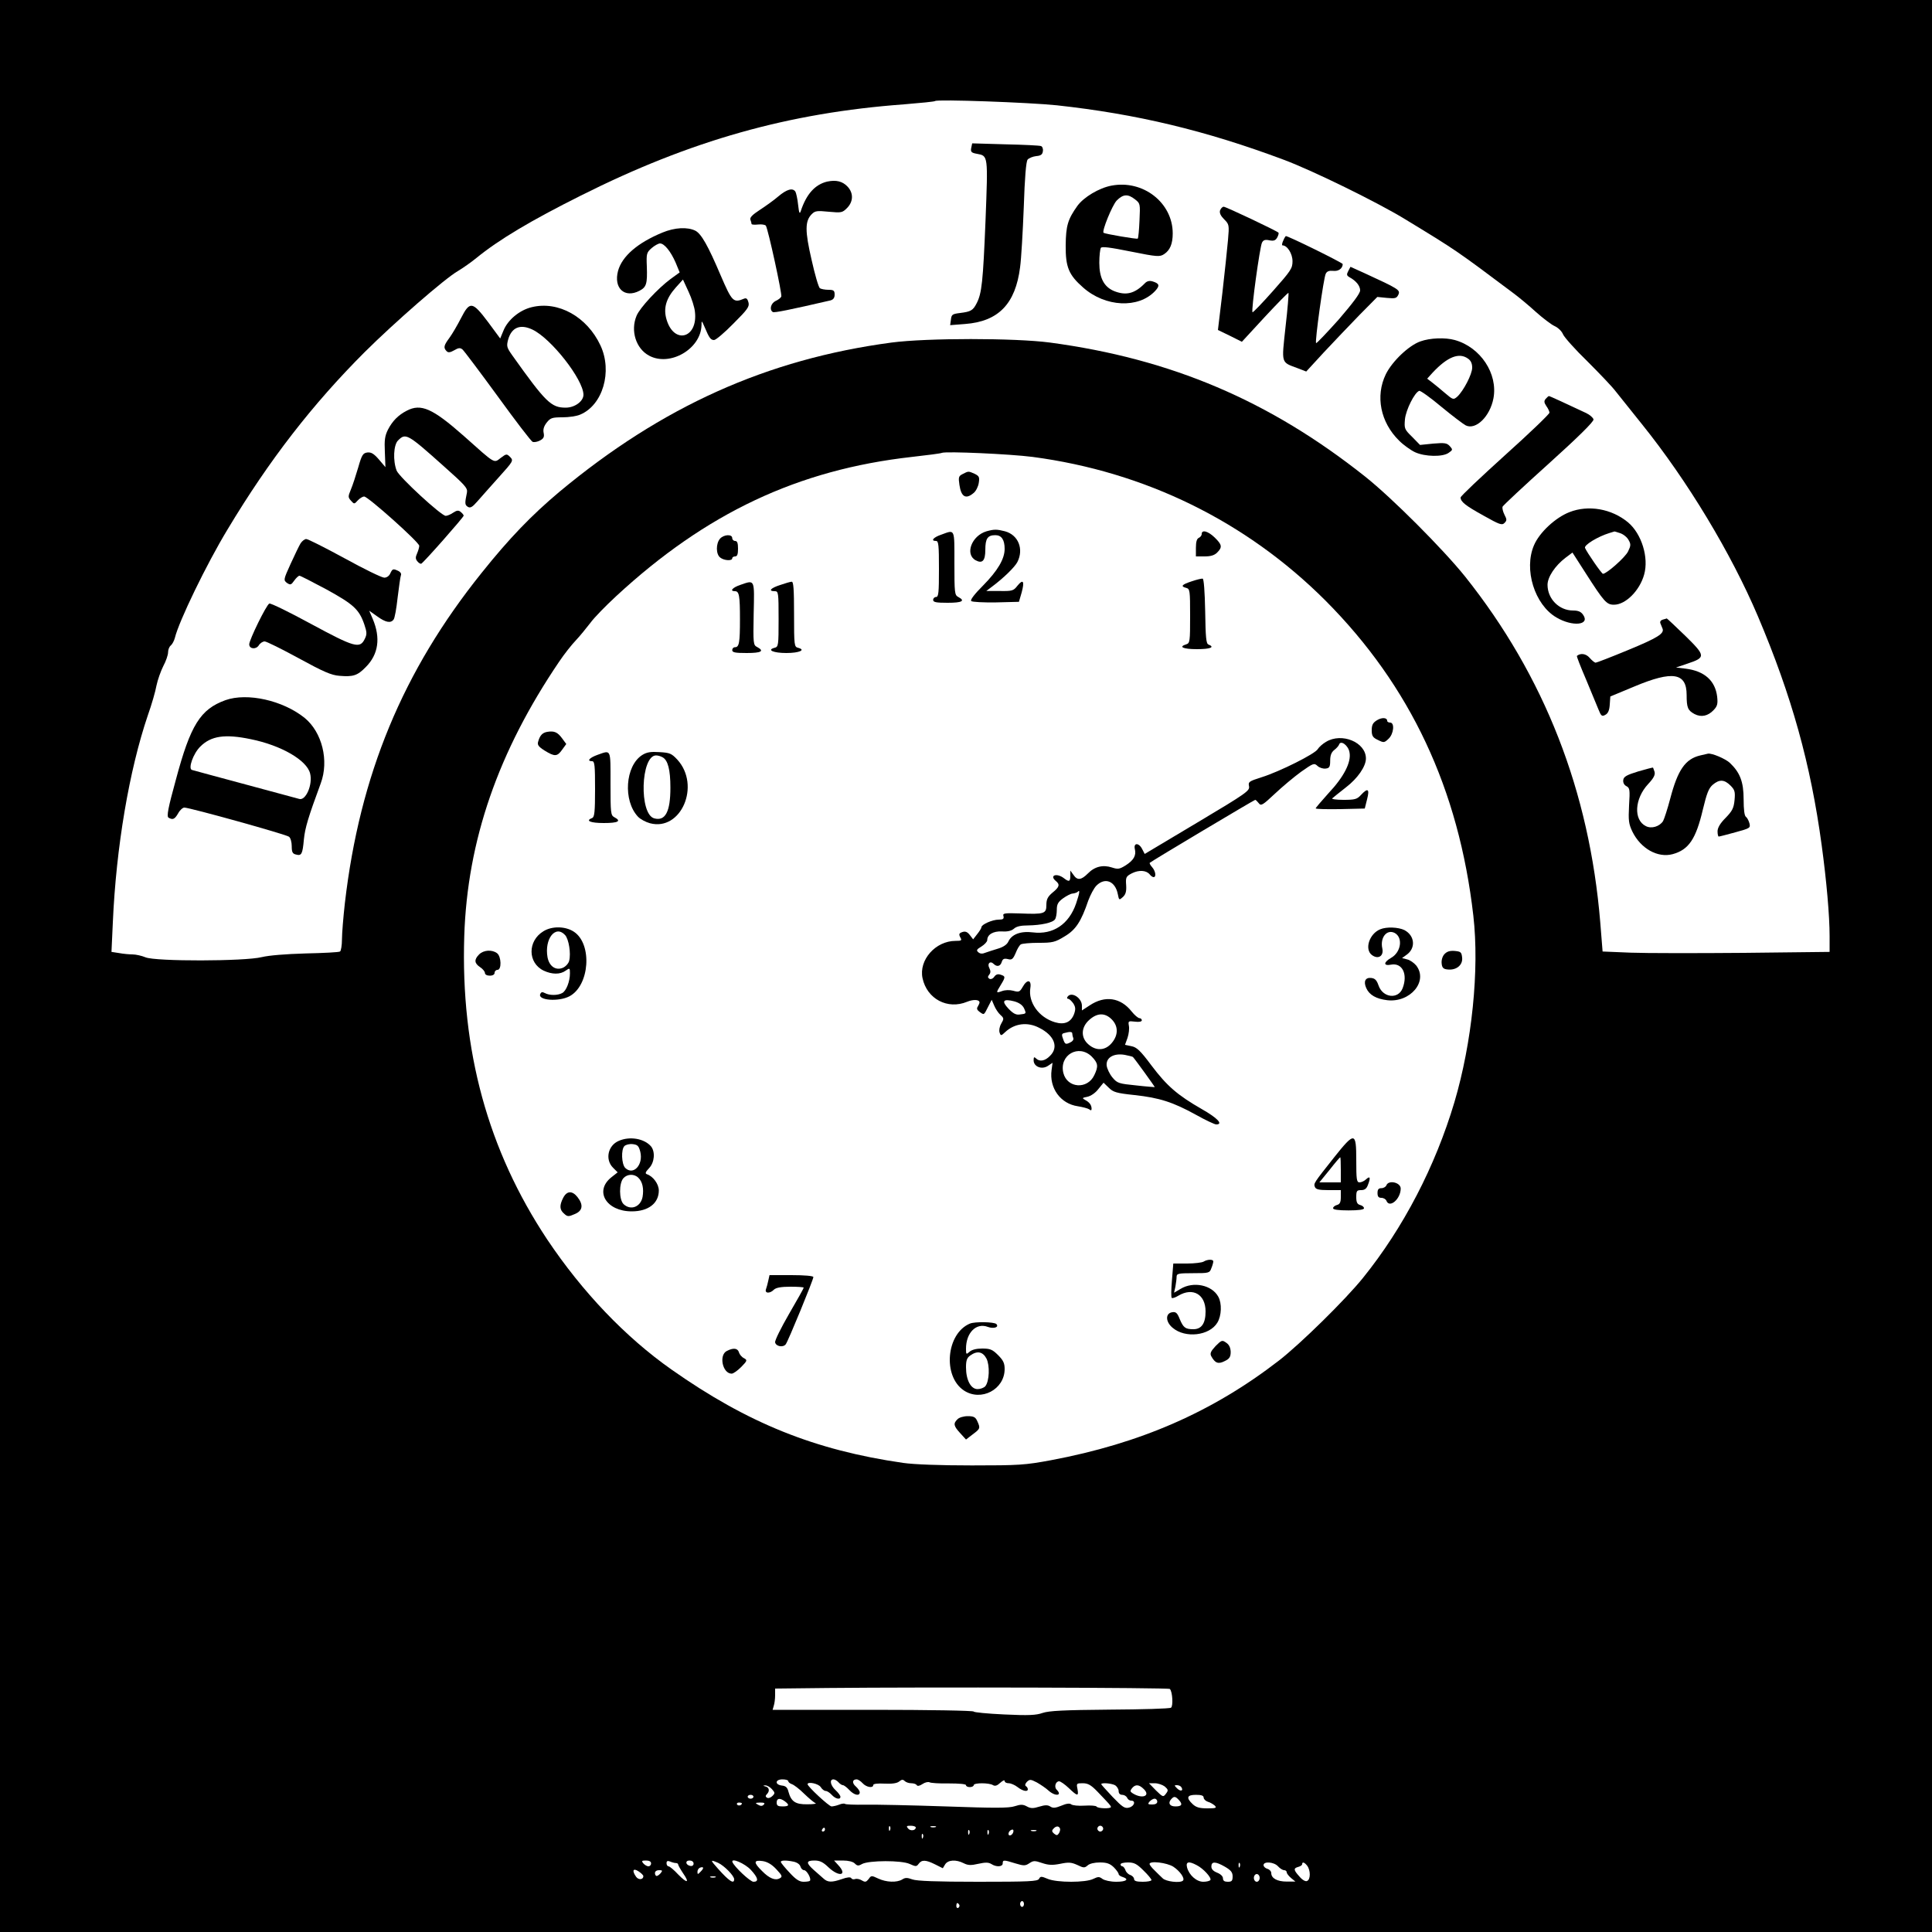 <?xml version="1.0" standalone="no"?>
<!DOCTYPE svg PUBLIC "-//W3C//DTD SVG 20010904//EN"
 "http://www.w3.org/TR/2001/REC-SVG-20010904/DTD/svg10.dtd">
<svg version="1.0" xmlns="http://www.w3.org/2000/svg"
 width="1000pt" height="1000pt" viewBox="0 0 1000 1000"
 preserveAspectRatio="xMidYMid meet">
<g transform="translate(0,1000) scale(0.1,-0.1)"
fill="#000000" stroke="none">
<path d="M0 5000 l0 -5000 5000 0 5000 0 0 5000 0 5000 -5000 0 -5000 0 0
-5000z m5470 4455 c412 -45 769 -130 1175 -282 148 -55 484 -220 625 -306 273
-166 269 -164 564 -385 27 -20 79 -63 115 -96 36 -32 80 -66 98 -74 18 -8 37
-27 43 -42 6 -15 63 -79 127 -141 63 -63 129 -132 146 -155 18 -23 79 -99 136
-170 235 -292 461 -667 600 -994 175 -413 273 -764 330 -1185 25 -184 41 -364
41 -471 l0 -81 -442 -5 c-244 -2 -508 -2 -588 1 l-145 6 -12 150 c-56 680
-289 1275 -699 1790 -114 142 -379 408 -519 519 -494 392 -1003 609 -1631 693
-181 24 -637 24 -819 0 -645 -86 -1189 -331 -1720 -773 -143 -120 -259 -240
-402 -419 -408 -508 -631 -1046 -708 -1710 -8 -71 -15 -156 -15 -187 0 -31 -5
-60 -10 -63 -6 -4 -86 -8 -178 -10 -104 -3 -190 -10 -227 -19 -87 -22 -550
-23 -602 -1 -19 8 -50 15 -67 15 -17 0 -49 3 -70 7 l-39 6 7 152 c17 391 85
789 181 1072 20 56 40 126 45 155 6 29 22 74 35 100 14 26 25 58 25 72 0 13 6
29 14 35 8 7 17 24 21 39 21 87 165 384 273 562 216 360 440 648 710 918 153
152 415 381 482 419 25 15 68 45 95 67 116 95 282 194 542 324 568 285 1075
428 1673 472 85 7 157 14 160 17 9 10 485 -7 630 -22z m-125 -1820 c582 -77
1106 -334 1516 -744 439 -441 690 -975 765 -1631 32 -280 -7 -657 -98 -965
-99 -332 -264 -650 -473 -909 -91 -113 -322 -340 -435 -428 -344 -266 -717
-429 -1180 -516 -135 -25 -164 -27 -410 -27 -165 0 -299 5 -355 13 -458 66
-805 206 -1199 483 -239 168 -462 402 -644 674 -306 461 -448 977 -429 1570
16 494 175 954 491 1420 26 39 65 88 86 110 21 22 54 63 75 90 20 28 81 90
134 139 466 431 942 655 1531 721 80 9 150 18 155 21 21 9 355 -6 470 -21z
m710 -6377 c14 -13 18 -90 6 -97 -7 -5 -149 -9 -317 -10 -240 -2 -314 -6 -347
-17 -34 -12 -72 -14 -199 -8 -87 4 -158 11 -158 15 0 5 -234 9 -521 9 l-520 0
6 21 c4 12 7 36 7 55 l0 34 272 3 c504 5 1764 2 1771 -5z m-1975 -477 c0 -5 8
-12 19 -16 10 -3 39 -25 63 -49 25 -24 51 -46 59 -49 8 -3 -11 -6 -42 -6 -62
-1 -84 14 -98 65 -5 22 -14 30 -34 32 -38 5 -35 32 3 32 17 0 30 -4 30 -9z
m260 -6 c7 -8 17 -15 23 -15 5 0 20 -11 33 -25 25 -27 54 -33 54 -12 0 7 -9
20 -20 30 -21 18 -19 37 4 37 7 0 21 -9 31 -20 19 -21 55 -27 55 -9 0 6 22 9
59 7 39 -2 64 2 75 11 13 11 20 11 28 3 7 -7 22 -12 34 -12 13 0 26 -4 29 -10
4 -6 15 -4 30 6 13 9 29 12 36 9 6 -4 51 -7 100 -6 53 0 89 -3 89 -9 0 -6 9
-10 20 -10 11 0 20 5 20 10 0 13 80 13 100 0 10 -6 21 -3 37 12 13 12 23 16
23 10 0 -7 9 -12 21 -12 11 0 32 -9 46 -20 27 -21 53 -26 53 -11 0 6 -5 13
-10 16 -6 4 -4 12 5 22 15 14 19 14 52 -3 19 -11 46 -29 59 -41 36 -33 75 -28
43 4 -14 14 -5 43 13 43 7 0 30 -16 50 -35 45 -43 52 -44 45 -5 -6 29 -5 30
27 30 27 0 43 -9 75 -42 64 -67 71 -74 71 -81 0 -10 -68 -8 -74 2 -3 5 -31 7
-63 5 -31 -2 -62 1 -69 7 -7 6 -25 4 -50 -7 -30 -12 -43 -14 -57 -5 -13 9 -28
9 -57 0 -32 -10 -45 -10 -65 1 -20 11 -32 11 -63 1 -30 -10 -103 -10 -357 -1
-175 6 -363 10 -417 9 -54 -1 -101 1 -104 4 -4 3 -17 2 -31 -4 -13 -5 -31 -9
-39 -9 -13 0 -124 103 -124 115 0 15 57 3 68 -15 7 -11 18 -20 26 -20 7 0 21
-9 31 -20 19 -21 45 -27 45 -10 0 6 -11 21 -25 34 -27 25 -33 56 -11 56 7 0
19 -7 26 -15z m1431 -15 c10 -6 19 -20 19 -30 0 -13 7 -20 19 -20 10 0 21 -7
25 -15 3 -8 12 -15 21 -15 25 0 17 -29 -11 -36 -22 -6 -34 2 -85 55 -32 34
-59 64 -59 66 0 9 51 5 71 -5z m258 -7 c18 -16 19 -20 6 -37 -14 -19 -16 -18
-52 17 l-36 37 30 0 c17 0 40 -8 52 -17z m-2034 -13 c17 -19 17 -22 3 -36 -9
-9 -21 -13 -28 -9 -8 5 -9 10 -1 18 16 16 13 35 -6 40 -15 4 -15 5 -2 6 9 0
24 -8 34 -19z m1926 -1 c36 -36 -11 -52 -60 -20 -12 8 -12 12 -2 25 18 22 37
20 62 -5z m194 10 c12 -19 -5 -23 -22 -6 -16 16 -16 17 -1 17 9 0 20 -5 23
-11z m-2215 -49 c0 -5 -7 -10 -15 -10 -8 0 -15 5 -15 10 0 6 7 10 15 10 8 0
15 -4 15 -10z m2330 -4 c0 -8 10 -18 22 -22 12 -3 28 -13 36 -20 11 -12 5 -14
-39 -14 -40 0 -58 5 -76 22 -35 33 -29 48 17 48 28 0 40 -4 40 -14z m-127 -14
c20 -22 13 -32 -19 -32 -29 0 -39 16 -24 35 16 19 23 19 43 -3z m-2040 -6 c25
-19 21 -26 -13 -26 -23 0 -30 4 -30 20 0 23 17 25 43 6z m1927 -1 c0 -10 -10
-15 -26 -15 -22 0 -25 2 -14 15 7 8 19 15 26 15 8 0 14 -7 14 -15z m-2150 -9
c0 -11 -19 -15 -25 -6 -3 5 1 10 9 10 9 0 16 -2 16 -4z m113 -7 c-8 -8 -16 -8
-30 0 -16 9 -14 10 12 11 21 0 26 -3 18 -11z m654 -131 c-3 -8 -6 -5 -6 6 -1
11 2 17 5 13 3 -3 4 -12 1 -19z m133 13 c0 -16 -28 -20 -40 -5 -10 12 -8 14
14 14 14 0 26 -4 26 -9z m103 2 c-7 -2 -19 -2 -25 0 -7 3 -2 5 12 5 14 0 19
-2 13 -5z m644 -9 c1 -5 -1 -15 -6 -23 -8 -12 -12 -12 -25 -2 -12 10 -13 16
-3 26 13 15 29 15 34 -1z m223 1 c0 -8 -7 -15 -15 -15 -8 0 -15 7 -15 15 0 8
7 15 15 15 8 0 15 -7 15 -15z m-1440 -5 c0 -5 -5 -10 -11 -10 -5 0 -7 5 -4 10
3 6 8 10 11 10 2 0 4 -4 4 -10z m747 -22 c-3 -8 -6 -5 -6 6 -1 11 2 17 5 13 3
-3 4 -12 1 -19z m100 0 c-3 -8 -6 -5 -6 6 -1 11 2 17 5 13 3 -3 4 -12 1 -19z
m127 7 c-6 -16 -24 -21 -24 -7 0 11 11 22 21 22 5 0 6 -7 3 -15z m119 8 c-7
-2 -19 -2 -25 0 -7 3 -2 5 12 5 14 0 19 -2 13 -5z m-586 -35 c-3 -8 -6 -5 -6
6 -1 11 2 17 5 13 3 -3 4 -12 1 -19z m-1407 -133 c0 -8 -6 -15 -14 -15 -7 0
-19 7 -26 15 -11 13 -8 15 14 15 16 0 26 -5 26 -15z m128 2 c6 0 12 -3 12 -7
0 -4 11 -24 25 -45 36 -52 23 -56 -25 -7 -21 23 -44 42 -50 42 -5 0 -10 7 -10
16 0 11 5 14 18 9 9 -4 23 -8 30 -8z m92 -3 c0 -9 -7 -14 -17 -12 -25 5 -28
28 -4 28 12 0 21 -6 21 -16z m127 4 c32 -15 83 -67 83 -85 0 -27 -26 -10 -84
55 -41 46 -41 48 1 30z m169 -36 c38 -41 43 -62 14 -62 -17 0 -99 77 -109 102
-8 24 64 -7 95 -40z m133 2 c30 -32 32 -38 17 -46 -23 -13 -54 -1 -92 38 -45
44 -44 58 4 51 25 -4 48 -18 71 -43z m89 40 c18 -4 32 -14 35 -25 3 -10 11
-19 19 -19 14 0 39 -45 30 -55 -3 -3 -18 -5 -33 -5 -21 0 -40 12 -71 46 -24
25 -44 50 -46 55 -4 10 23 12 66 3z m180 -29 c56 -53 101 -42 50 12 l-21 23
46 0 c28 0 52 -6 61 -15 13 -13 19 -14 38 -3 35 19 205 20 247 0 31 -14 35
-14 46 1 16 22 37 21 85 -3 l40 -20 12 20 c15 24 57 26 96 6 22 -11 37 -12 76
-3 36 8 52 8 67 -1 26 -17 59 -15 59 3 0 19 5 19 66 0 43 -13 51 -13 72 1 21
14 28 14 66 1 33 -11 53 -12 94 -4 43 9 57 8 88 -6 33 -16 38 -16 54 -2 10 9
35 15 63 15 36 0 52 -6 72 -25 14 -14 25 -30 25 -35 0 -5 9 -12 20 -15 37 -12
20 -25 -32 -25 -30 0 -61 7 -72 15 -16 12 -22 12 -47 0 -39 -20 -188 -20 -236
0 -33 14 -38 14 -45 0 -8 -13 -51 -15 -315 -15 -216 0 -317 4 -340 12 -27 10
-38 10 -53 0 -28 -17 -83 -15 -125 5 -34 16 -36 16 -49 -3 -13 -16 -18 -17
-35 -7 -11 7 -27 10 -35 7 -8 -3 -17 -1 -20 5 -4 6 -21 5 -48 -5 -53 -18 -74
-18 -97 4 -10 9 -33 29 -50 44 -40 36 -39 48 5 48 27 0 44 -8 72 -35z m1630
-16 c23 -22 42 -45 42 -50 0 -5 -20 -9 -45 -9 -32 0 -45 4 -45 14 0 8 -9 17
-19 21 -11 3 -23 15 -26 26 -4 10 -11 19 -16 19 -5 0 -9 5 -9 10 0 6 17 10 38
10 32 0 46 -7 80 -41z m155 19 c35 -23 61 -61 50 -72 -14 -14 -89 -5 -105 12
-10 9 -29 28 -43 42 -14 13 -25 28 -25 32 0 18 90 7 123 -14z m121 8 c34 -17
78 -65 71 -77 -4 -5 -20 -9 -37 -9 -35 0 -74 35 -84 75 -7 29 9 33 50 11z
m146 -8 c31 -18 40 -29 40 -50 0 -23 -4 -28 -25 -28 -17 0 -25 5 -25 18 0 10
-12 22 -30 29 -20 8 -30 18 -30 32 0 27 21 27 70 -1z m77 0 c-3 -8 -6 -5 -6 6
-1 11 2 17 5 13 3 -3 4 -12 1 -19z m198 2 c10 -11 24 -20 32 -20 7 0 13 -5 13
-11 0 -6 10 -19 23 -30 l22 -18 -45 0 c-49 0 -80 17 -80 44 0 9 -9 19 -20 22
-11 3 -20 12 -20 19 0 21 54 17 75 -6z m151 3 c18 -24 18 -72 -1 -79 -8 -4
-25 6 -39 23 -31 34 -32 43 -6 50 11 3 20 9 20 14 0 14 12 10 26 -8z m-3139
-30 c-15 -16 -17 -16 -17 -1 0 9 6 18 13 21 20 7 22 -2 4 -20z m-297 -24 c0
-18 -24 -21 -37 -4 -23 32 -17 48 12 29 14 -9 25 -20 25 -25z m90 16 c-7 -8
-16 -15 -21 -15 -5 0 -9 7 -9 15 0 9 9 15 21 15 18 0 19 -2 9 -15z m3100 -25
c0 -11 -7 -20 -15 -20 -8 0 -15 9 -15 20 0 11 7 20 15 20 8 0 15 -9 15 -20z
m-2817 3 c-7 -2 -19 -2 -25 0 -7 3 -2 5 12 5 14 0 19 -2 13 -5z m1597 -138 c0
-8 -4 -15 -10 -15 -5 0 -10 7 -10 15 0 8 5 15 10 15 6 0 10 -7 10 -15z m-335
-4 c3 -5 1 -12 -5 -16 -5 -3 -10 1 -10 9 0 18 6 21 15 7z"/>
<path d="M5027 9234 c-4 -20 1 -25 29 -30 59 -11 58 -5 45 -347 -13 -314 -19
-375 -46 -427 -19 -37 -30 -43 -85 -50 -41 -5 -45 -8 -48 -34 l-4 -29 77 6
c173 13 261 104 285 294 6 43 14 183 19 310 5 155 12 238 20 247 7 8 27 16 44
18 24 2 33 8 35 26 2 12 -3 24 -10 26 -7 3 -90 7 -184 9 l-172 5 -5 -24z"/>
<path d="M4281 9060 c-62 -15 -107 -64 -136 -152 -6 -18 -9 -12 -14 32 -3 30
-10 61 -14 68 -14 21 -44 13 -89 -25 -23 -20 -67 -51 -96 -70 -37 -24 -52 -39
-48 -50 3 -8 6 -18 6 -22 0 -4 15 -5 34 -3 18 2 36 -1 40 -6 12 -19 85 -354
80 -367 -3 -7 -16 -17 -30 -23 -24 -12 -33 -45 -14 -57 7 -5 86 11 298 60 15
4 22 13 22 30 0 21 -5 25 -32 25 -18 0 -38 4 -44 8 -7 4 -26 70 -43 146 -35
151 -35 202 1 238 17 17 28 18 88 12 65 -6 70 -5 94 19 33 33 34 77 4 110 -27
29 -60 37 -107 27z"/>
<path d="M5752 9039 c-63 -12 -142 -59 -175 -104 -50 -70 -60 -103 -61 -205
-1 -113 16 -153 90 -218 115 -102 287 -110 373 -18 26 28 22 39 -15 50 -15 4
-28 1 -39 -11 -53 -54 -98 -64 -160 -39 -51 22 -75 68 -75 146 0 36 4 70 8 77
5 8 46 3 155 -19 139 -28 150 -28 173 -13 30 20 44 53 44 107 0 159 -154 279
-318 247z m123 -71 c27 -21 27 -23 23 -109 -2 -49 -6 -91 -9 -94 -5 -4 -168
24 -177 30 -10 8 45 143 68 167 34 34 58 35 95 6z"/>
<path d="M6315 8911 c-4 -13 3 -28 21 -46 26 -26 27 -29 20 -108 -4 -45 -17
-168 -29 -273 l-23 -192 62 -30 62 -31 118 128 c66 71 121 127 123 125 2 -2
-4 -81 -15 -175 -21 -195 -25 -182 63 -215 l44 -17 91 99 c51 54 133 141 184
193 l93 94 50 -5 c43 -4 50 -2 59 17 11 24 1 30 -175 111 l-73 33 -11 -21
c-10 -19 -9 -24 6 -33 35 -19 55 -45 55 -68 0 -16 -38 -66 -111 -151 -62 -69
-114 -124 -117 -122 -7 7 39 339 50 359 6 13 18 17 39 15 27 -3 48 12 49 35 0
7 -291 150 -295 145 -12 -15 -24 -48 -17 -48 25 0 52 -43 52 -82 0 -37 -8 -49
-101 -154 -56 -63 -104 -113 -106 -110 -8 7 38 339 49 360 7 14 17 17 39 12
22 -4 31 -1 40 15 6 11 9 23 6 25 -10 10 -272 134 -283 134 -7 0 -15 -9 -19
-19z"/>
<path d="M3428 8796 c-128 -53 -208 -122 -229 -198 -24 -90 34 -143 111 -103
36 19 41 36 38 125 -3 68 -1 73 25 96 15 13 35 24 43 24 23 0 56 -42 81 -99
l21 -51 -47 -34 c-66 -49 -159 -149 -176 -190 -33 -78 -3 -171 65 -207 108
-58 268 35 271 158 0 26 1 25 17 -12 23 -55 31 -65 48 -65 9 0 54 38 100 85
74 74 84 88 78 110 -5 19 -11 24 -23 19 -55 -23 -62 -16 -121 121 -65 153
-100 215 -131 231 -41 20 -106 17 -171 -10z m169 -410 c16 -135 -106 -171
-146 -43 -19 60 -4 112 47 169 l37 41 29 -63 c16 -34 31 -81 33 -104z"/>
<path d="M2386 8353 c-19 -37 -46 -83 -60 -102 -29 -39 -32 -51 -14 -69 8 -8
18 -7 39 5 22 13 31 14 43 4 8 -7 90 -116 182 -242 92 -127 173 -233 181 -236
8 -3 25 0 38 7 19 10 23 19 19 39 -4 18 1 35 16 54 19 24 28 27 81 27 33 0 74
6 92 14 117 49 168 223 105 358 -69 148 -218 232 -356 198 -63 -15 -124 -66
-146 -121 l-17 -41 -62 84 c-82 109 -95 111 -141 21z m370 -59 c97 -46 263
-258 264 -337 0 -34 -45 -67 -92 -67 -75 0 -103 27 -276 270 -29 41 -31 48
-22 82 18 64 63 82 126 52z"/>
<path d="M7352 8233 c-60 -21 -146 -103 -179 -170 -55 -113 -28 -249 69 -344
23 -23 61 -50 83 -60 51 -23 142 -25 173 -3 22 15 22 17 6 35 -15 16 -26 18
-85 13 l-69 -7 -41 42 c-40 39 -41 43 -37 91 5 49 50 139 74 147 6 2 58 -35
115 -83 57 -47 114 -90 126 -96 52 -25 125 46 143 140 24 128 -67 265 -200
302 -50 14 -128 11 -178 -7z m246 -89 c15 -10 22 -25 22 -47 0 -34 -45 -120
-77 -150 -20 -17 -22 -17 -63 18 -23 20 -54 45 -68 56 l-25 19 29 32 c76 81
136 105 182 72z"/>
<path d="M8000 7935 c-9 -11 -8 -19 4 -37 9 -12 16 -28 16 -34 0 -7 -103 -106
-230 -220 -126 -114 -230 -212 -230 -219 0 -22 25 -42 119 -94 82 -46 95 -51
108 -38 13 13 13 18 0 43 -8 16 -12 34 -10 41 2 6 110 107 239 223 153 138
234 218 232 229 -2 9 -19 24 -38 33 -98 46 -188 88 -193 88 -2 0 -10 -7 -17
-15z"/>
<path d="M2105 7874 c-43 -22 -74 -53 -97 -98 -16 -32 -19 -54 -16 -116 l3
-78 -34 40 c-26 30 -40 38 -59 36 -23 -3 -29 -11 -48 -78 -12 -41 -29 -93 -38
-114 -15 -36 -15 -40 1 -58 16 -18 17 -18 35 2 10 11 25 20 33 20 20 0 285
-237 285 -255 0 -8 -5 -25 -11 -39 -9 -20 -9 -29 1 -41 7 -9 16 -14 20 -13 11
4 220 241 220 249 0 4 -7 12 -15 19 -12 10 -20 9 -40 -4 -13 -9 -30 -16 -38
-16 -23 0 -241 201 -254 234 -20 52 -16 133 7 156 40 40 48 36 238 -134 109
-97 123 -112 119 -135 -12 -57 -11 -64 4 -74 13 -8 23 -3 50 28 19 22 69 78
111 125 75 83 76 86 59 104 -18 18 -20 18 -49 -4 -37 -28 -25 -35 -192 114
-161 142 -221 169 -295 130z"/>
<path d="M8123 7349 c-72 -28 -155 -105 -183 -171 -54 -125 3 -308 116 -374
83 -49 176 -40 138 14 -11 16 -25 22 -52 22 -72 0 -132 60 -132 133 0 40 39
99 93 140 l36 27 68 -106 c96 -150 109 -164 147 -164 60 0 133 73 156 156 25
88 -13 211 -83 270 -85 71 -206 92 -304 53z m264 -109 c17 -6 36 -22 43 -36
12 -21 11 -29 -3 -58 -14 -30 -111 -116 -130 -116 -7 0 -84 112 -93 134 -6 15
67 59 126 77 14 4 25 8 26 8 1 1 15 -4 31 -9z"/>
<path d="M1556 7188 c-8 -13 -31 -61 -52 -107 -37 -81 -37 -84 -19 -98 18 -12
22 -11 38 12 10 14 22 25 27 25 5 0 67 -32 140 -71 140 -77 169 -103 196 -182
13 -39 14 -50 2 -74 -25 -52 -53 -44 -277 77 -112 61 -210 109 -217 106 -15
-6 -104 -188 -104 -211 0 -24 34 -28 49 -6 7 12 21 21 31 21 9 0 88 -39 176
-87 128 -70 169 -88 211 -91 71 -6 93 1 136 45 66 66 78 151 36 250 l-18 42
41 -29 c44 -32 70 -37 85 -17 6 6 15 58 21 113 7 56 14 108 17 116 4 9 -3 19
-18 25 -22 10 -26 8 -36 -13 -6 -15 -19 -24 -32 -24 -13 0 -105 45 -205 100
-101 55 -190 100 -199 100 -8 0 -21 -10 -29 -22z"/>
<path d="M8607 6793 c-11 -3 -16 -10 -13 -19 3 -8 8 -20 11 -27 11 -26 -24
-48 -179 -112 -87 -36 -162 -65 -167 -65 -5 0 -19 11 -31 25 -19 22 -47 26
-66 10 -2 -2 19 -56 47 -121 27 -66 56 -136 65 -157 13 -33 18 -37 35 -27 14
7 21 23 23 52 l3 43 125 52 c198 83 270 71 270 -44 0 -66 6 -80 41 -99 35 -18
70 -10 99 21 19 20 22 32 18 69 -10 83 -66 133 -163 145 l-50 6 59 20 c96 32
95 40 -12 145 -51 49 -93 89 -95 89 -1 -1 -10 -3 -20 -6z"/>
<path d="M1167 6376 c-130 -47 -181 -128 -257 -413 -40 -145 -48 -188 -38
-195 22 -13 32 -9 50 22 9 17 24 30 32 30 28 0 528 -139 542 -151 8 -6 14 -28
14 -49 0 -30 4 -39 22 -43 29 -8 34 2 41 79 6 59 22 113 87 289 44 118 7 265
-83 339 -113 91 -297 132 -410 92z m131 -202 c158 -32 290 -109 307 -177 15
-58 -23 -144 -57 -132 -7 2 -132 36 -278 75 -146 39 -270 73 -277 75 -20 7 7
85 44 121 55 55 127 66 261 38z"/>
<path d="M8801 6090 c-78 -18 -117 -75 -156 -224 -14 -53 -31 -105 -37 -116
-18 -28 -60 -41 -89 -26 -65 32 -59 142 12 218 29 31 37 48 33 63 -4 11 -7 21
-8 22 -1 1 -36 -8 -77 -20 -59 -18 -75 -27 -77 -44 -2 -13 4 -26 16 -32 18 -9
19 -19 14 -100 -4 -78 -2 -95 17 -135 43 -88 131 -138 209 -117 83 23 120 78
156 231 20 83 30 110 51 128 34 29 60 28 92 -4 22 -22 25 -32 21 -75 -4 -42
-12 -57 -47 -93 -28 -28 -41 -51 -41 -69 0 -15 3 -27 6 -27 4 0 42 10 86 22
76 21 79 22 73 47 -4 14 -12 29 -18 33 -8 5 -12 38 -12 90 0 92 -19 140 -72
190 -23 21 -93 51 -113 47 -3 -1 -20 -5 -39 -9z"/>
<path d="M4982 7546 c-20 -10 -22 -16 -16 -56 9 -62 33 -76 73 -42 12 9 24 33
27 52 5 31 2 36 -22 48 -32 14 -31 14 -62 -2z"/>
<path d="M5106 7250 c-77 -23 -113 -119 -56 -150 35 -19 50 -2 50 54 0 59 12
76 52 76 32 0 48 -24 48 -71 0 -52 -36 -113 -112 -190 -44 -44 -67 -74 -61
-80 5 -5 63 -8 129 -7 l118 3 14 48 c16 59 8 72 -22 35 -20 -26 -27 -28 -91
-27 l-70 0 29 22 c58 43 118 101 132 128 34 67 5 140 -64 159 -43 11 -56 11
-96 0z"/>
<path d="M4873 7233 c-42 -14 -58 -33 -28 -33 13 0 15 -23 15 -145 0 -122 -2
-145 -15 -145 -8 0 -15 -7 -15 -15 0 -12 15 -15 75 -15 75 0 93 10 55 30 -19
10 -20 21 -20 175 0 182 4 174 -67 148z"/>
<path d="M6220 7236 c0 -8 -7 -16 -15 -20 -10 -4 -15 -20 -15 -51 l0 -45 45 0
c32 0 51 6 65 20 28 28 25 41 -13 78 -34 33 -67 42 -67 18z"/>
<path d="M3727 7212 c-22 -25 -22 -81 1 -98 20 -16 62 -18 62 -4 0 6 7 10 15
10 11 0 15 11 15 40 0 29 -4 40 -15 40 -8 0 -15 7 -15 15 0 21 -43 19 -63 -3z"/>
<path d="M6168 6991 c-52 -17 -59 -26 -28 -34 19 -5 20 -14 20 -145 0 -132 -1
-141 -20 -147 -42 -13 -17 -25 55 -25 70 0 95 10 60 24 -12 4 -15 36 -17 172
-2 102 -7 168 -13 169 -5 1 -31 -5 -57 -14z"/>
<path d="M3833 6973 c-42 -14 -58 -33 -29 -33 22 0 26 -23 26 -145 0 -122 -4
-145 -26 -145 -8 0 -14 -7 -14 -15 0 -12 15 -15 75 -15 76 0 93 10 54 31 -20
10 -21 17 -18 172 4 181 7 176 -68 150z"/>
<path d="M4038 6972 c-50 -16 -63 -32 -28 -32 19 0 20 -7 20 -144 0 -138 -1
-144 -21 -149 -42 -11 -6 -27 61 -27 67 0 103 16 61 27 -20 5 -21 11 -21 174
0 129 -3 169 -12 168 -7 0 -34 -8 -60 -17z"/>
<path d="M7127 6272 c-21 -13 -27 -24 -27 -52 0 -29 6 -38 32 -50 30 -15 33
-15 55 6 27 25 33 84 8 84 -8 0 -15 4 -15 9 0 17 -27 19 -53 3z"/>
<path d="M2833 6212 c-24 -4 -38 -17 -47 -49 -6 -18 0 -27 33 -48 52 -32 65
-32 91 5 l21 29 -22 30 c-23 31 -40 39 -76 33z"/>
<path d="M6863 6160 c-17 -10 -36 -27 -42 -37 -12 -24 -198 -117 -291 -146
-66 -21 -70 -24 -65 -47 4 -23 -12 -35 -267 -187 l-273 -163 -13 25 c-17 34
-46 34 -38 0 8 -33 -6 -58 -49 -85 -31 -19 -39 -20 -70 -10 -46 15 -89 5 -124
-31 -35 -35 -55 -37 -75 -7 l-16 22 0 -27 c0 -31 -7 -33 -34 -12 -37 28 -76
14 -41 -15 22 -18 19 -31 -17 -60 -25 -21 -32 -35 -32 -64 0 -45 -10 -49 -135
-44 -84 3 -92 1 -87 -14 3 -14 -2 -18 -25 -18 -32 0 -89 -25 -89 -39 0 -5 -10
-21 -22 -36 l-21 -27 -17 22 c-12 16 -23 21 -38 16 -18 -6 -20 -11 -12 -27 10
-17 7 -19 -24 -19 -104 0 -191 -99 -171 -193 23 -108 130 -164 231 -122 32 13
64 12 64 -4 0 -3 -4 -13 -9 -21 -7 -10 -4 -18 10 -28 23 -16 21 -18 44 28 l18
35 13 -30 c7 -17 21 -38 32 -48 19 -17 19 -20 4 -46 -9 -16 -12 -35 -8 -46 6
-17 8 -17 29 3 48 45 115 54 176 22 78 -39 102 -100 56 -145 -26 -27 -54 -32
-73 -13 -9 9 -12 7 -12 -10 0 -33 42 -50 74 -29 l24 16 -5 -37 c-13 -94 46
-175 136 -188 25 -4 52 -11 59 -16 8 -7 12 -6 12 3 0 19 -11 34 -34 46 -16 9
-15 11 12 16 18 4 42 20 57 40 l27 33 27 -26 c23 -23 39 -28 133 -38 130 -14
200 -37 318 -102 50 -28 97 -50 105 -50 38 0 7 33 -74 79 -127 73 -181 120
-261 226 -58 78 -77 95 -104 100 l-33 7 13 36 c7 21 10 49 7 63 -4 24 -3 25
31 21 22 -3 36 0 36 7 0 6 -6 11 -12 11 -7 0 -26 16 -41 35 -57 72 -138 84
-217 31 l-40 -26 0 24 c0 42 -56 76 -75 46 -3 -5 -2 -10 4 -10 6 0 17 -11 26
-23 12 -19 13 -30 5 -54 -16 -44 -50 -59 -100 -44 -83 25 -139 103 -127 177 7
44 -17 47 -40 5 -15 -26 -20 -27 -49 -19 -19 5 -42 4 -58 -2 -31 -11 -32 -10
-6 32 25 41 25 45 -1 53 -14 5 -25 1 -33 -11 -7 -10 -18 -14 -25 -10 -9 6 -9
11 -1 21 8 10 8 19 1 34 -13 23 4 40 22 22 17 -17 35 -13 42 10 5 16 12 19 31
15 21 -6 27 -1 41 31 8 21 20 41 27 45 6 4 47 8 91 8 73 0 86 3 135 33 58 34
86 77 123 186 11 29 29 64 42 77 45 45 98 23 111 -45 6 -31 7 -31 26 -14 14
13 19 28 17 61 -3 41 -1 46 30 62 36 18 74 16 92 -6 6 -8 15 -14 20 -14 15 0
10 32 -8 52 -9 10 -14 20 -12 22 9 9 541 326 546 326 3 0 11 -8 18 -17 12 -16
20 -11 83 48 38 36 99 87 136 114 64 45 68 47 86 30 10 -9 29 -15 42 -13 19 2
23 9 23 41 0 27 6 43 21 55 12 9 23 22 25 28 8 25 48 -4 54 -40 10 -51 -29
-127 -109 -212 -36 -40 -66 -75 -66 -78 0 -4 57 -5 127 -4 l127 3 12 48 c14
54 4 61 -32 22 -20 -22 -31 -25 -91 -25 -37 0 -63 4 -57 8 5 5 37 30 71 57 60
46 103 108 103 149 0 84 -125 136 -207 86z m-1293 -836 c-37 -108 -119 -163
-224 -150 -63 8 -110 -10 -127 -48 -7 -15 -26 -28 -53 -36 -22 -7 -52 -16 -65
-21 -16 -7 -28 -6 -37 2 -12 10 -9 15 16 30 16 10 30 25 30 33 0 29 31 47 76
45 29 -2 49 3 62 14 13 12 36 17 73 17 67 1 129 14 140 32 5 7 9 29 9 49 0 28
6 40 32 59 18 13 41 25 50 25 10 1 21 5 25 8 14 15 12 -2 -7 -59z m-270 -542
c13 -29 13 -29 -22 -33 -19 -3 -34 5 -58 30 -38 40 -28 53 30 38 25 -7 42 -19
50 -35z m454 -58 c35 -35 35 -82 0 -123 -33 -39 -80 -42 -120 -7 -41 35 -39
89 4 127 41 37 81 38 116 3z m-204 -73 c0 -5 2 -16 5 -23 4 -9 -4 -19 -18 -25
-21 -10 -25 -8 -34 18 -9 23 -8 29 6 32 28 8 41 7 41 -2z m101 -120 c33 -34
35 -50 13 -96 -35 -75 -140 -68 -160 11 -23 93 79 152 147 85z m213 -2 c10
-10 114 -154 113 -156 -1 0 -45 3 -97 9 -89 9 -97 11 -122 41 -15 18 -28 46
-30 62 -4 41 37 65 94 55 21 -4 40 -9 42 -11z"/>
<path d="M3093 6093 c-42 -15 -58 -33 -28 -33 13 0 15 -23 15 -144 0 -119 -3
-145 -15 -150 -37 -14 -10 -26 60 -26 75 0 93 10 55 30 -19 10 -20 21 -20 175
0 182 4 173 -67 148z"/>
<path d="M3324 6092 c-88 -56 -100 -236 -22 -319 12 -13 40 -28 62 -34 161
-43 264 195 142 329 -30 32 -39 36 -92 39 -46 3 -66 0 -90 -15z m106 -12 c27
-15 40 -64 40 -157 0 -124 -26 -174 -83 -159 -80 20 -71 326 9 326 9 0 24 -4
34 -10z"/>
<path d="M2813 5180 c-83 -50 -82 -164 1 -204 43 -20 85 -21 114 0 21 15 22
14 22 -14 0 -42 -19 -91 -40 -102 -24 -13 -66 -13 -90 0 -13 7 -19 6 -24 -6
-12 -32 95 -40 151 -11 105 55 120 270 24 334 -43 29 -113 31 -158 3z m112
-20 c19 -21 31 -95 21 -133 -3 -13 -17 -29 -32 -36 -37 -16 -71 7 -80 54 -17
95 41 170 91 115z"/>
<path d="M7144 5190 c-57 -23 -83 -105 -42 -134 32 -23 61 -4 53 34 -13 57 23
102 64 81 44 -24 33 -100 -19 -129 -40 -23 -40 -43 0 -35 58 11 88 -49 60
-122 -23 -59 -103 -50 -125 15 -9 26 -18 36 -37 38 -31 4 -42 -18 -26 -53 16
-35 51 -55 108 -62 119 -14 214 98 150 180 -11 13 -32 28 -46 31 l-27 7 22 16
c50 34 45 100 -10 129 -31 15 -92 18 -125 4z"/>
<path d="M2480 5060 c-27 -27 -25 -46 5 -66 14 -9 25 -23 25 -30 0 -8 10 -14
25 -14 16 0 25 6 25 15 0 8 7 15 15 15 22 0 20 69 -2 86 -26 20 -70 17 -93 -6z"/>
<path d="M7476 5061 c-10 -11 -16 -31 -14 -48 2 -22 9 -29 31 -31 45 -5 79 23
75 61 -3 29 -7 32 -39 35 -25 2 -40 -3 -53 -17z"/>
<path d="M3203 4095 c-57 -24 -72 -97 -30 -139 l24 -24 -33 -26 c-89 -71 -26
-176 106 -176 86 0 140 42 140 108 0 33 -29 73 -61 84 -11 4 -9 11 11 32 28
30 32 84 10 112 -35 41 -110 54 -167 29z m111 -56 c17 -68 -36 -125 -78 -84
-19 20 -22 95 -4 113 7 7 26 12 43 10 25 -3 31 -9 39 -39z m-10 -135 c22 -21
29 -57 22 -99 -10 -52 -61 -72 -98 -38 -24 22 -25 109 -1 135 20 22 56 23 77
2z"/>
<path d="M6905 4009 c-107 -135 -106 -134 -99 -153 5 -12 20 -16 70 -16 l64 0
0 -36 c0 -27 -5 -37 -20 -41 -11 -3 -20 -10 -20 -17 0 -7 27 -11 80 -11 53 0
80 4 80 11 0 7 -9 14 -20 17 -15 4 -20 14 -20 41 0 32 3 36 25 36 18 0 28 7
35 26 15 38 12 49 -8 31 -10 -10 -26 -17 -35 -17 -15 0 -17 14 -17 115 0 148
-8 148 -115 14z m35 -64 l0 -65 -55 0 -56 0 53 65 c28 36 53 65 55 65 2 0 3
-29 3 -65z"/>
<path d="M7176 3865 c-3 -8 -15 -15 -26 -15 -15 0 -20 -7 -20 -25 0 -18 5 -25
20 -25 11 0 23 -7 26 -15 16 -41 74 9 74 63 0 32 -63 46 -74 17z"/>
<path d="M2915 3800 c-20 -39 -19 -62 5 -82 17 -16 23 -16 55 -2 41 17 46 47
14 88 -27 34 -55 33 -74 -4z"/>
<path d="M6230 3470 c-8 -5 -47 -10 -86 -10 l-71 0 -7 -86 c-4 -47 -5 -89 -1
-92 3 -3 19 2 35 12 75 44 140 6 140 -82 0 -62 -21 -92 -63 -92 -42 0 -52 8
-71 53 -12 31 -20 38 -38 35 -37 -5 -36 -50 2 -81 65 -55 190 -41 231 27 22
36 24 100 5 134 -33 61 -129 81 -195 41 l-34 -20 7 32 c3 17 6 40 6 50 0 17 9
19 85 19 83 0 86 1 95 26 6 14 10 30 10 35 0 12 -31 11 -50 -1z"/>
<path d="M3977 3373 c-3 -16 -9 -36 -12 -45 -9 -23 20 -25 41 -3 11 10 36 15
85 15 38 0 69 -2 69 -5 0 -3 -34 -64 -76 -136 -41 -71 -74 -137 -72 -147 4
-21 41 -28 55 -10 12 15 143 334 143 348 0 6 -47 10 -114 10 l-113 0 -6 -27z"/>
<path d="M5020 3149 c-122 -51 -142 -272 -31 -346 89 -59 211 5 211 111 0 30
-7 45 -34 72 -29 29 -41 34 -82 34 -30 0 -54 -6 -66 -17 -17 -15 -18 -14 -18
16 0 83 53 136 113 113 30 -11 60 -2 44 15 -12 11 -111 13 -137 2z m86 -181
c18 -36 15 -117 -6 -143 -7 -8 -25 -15 -40 -15 -35 0 -60 47 -60 113 0 36 5
49 22 61 36 26 65 20 84 -16z"/>
<path d="M6292 3033 c-25 -27 -30 -38 -23 -52 20 -37 37 -43 70 -26 25 12 31
22 31 48 -1 22 -8 37 -23 47 -21 15 -24 14 -55 -17z"/>
<path d="M3763 3008 c-44 -21 -23 -118 24 -118 9 0 31 16 50 35 31 32 32 35
14 45 -11 5 -23 19 -26 30 -7 22 -28 25 -62 8z"/>
<path d="M4956 2654 c-23 -22 -20 -35 14 -72 l30 -33 35 27 c39 29 40 32 23
69 -9 20 -18 25 -49 25 -21 0 -45 -7 -53 -16z"/>
</g>
</svg>
